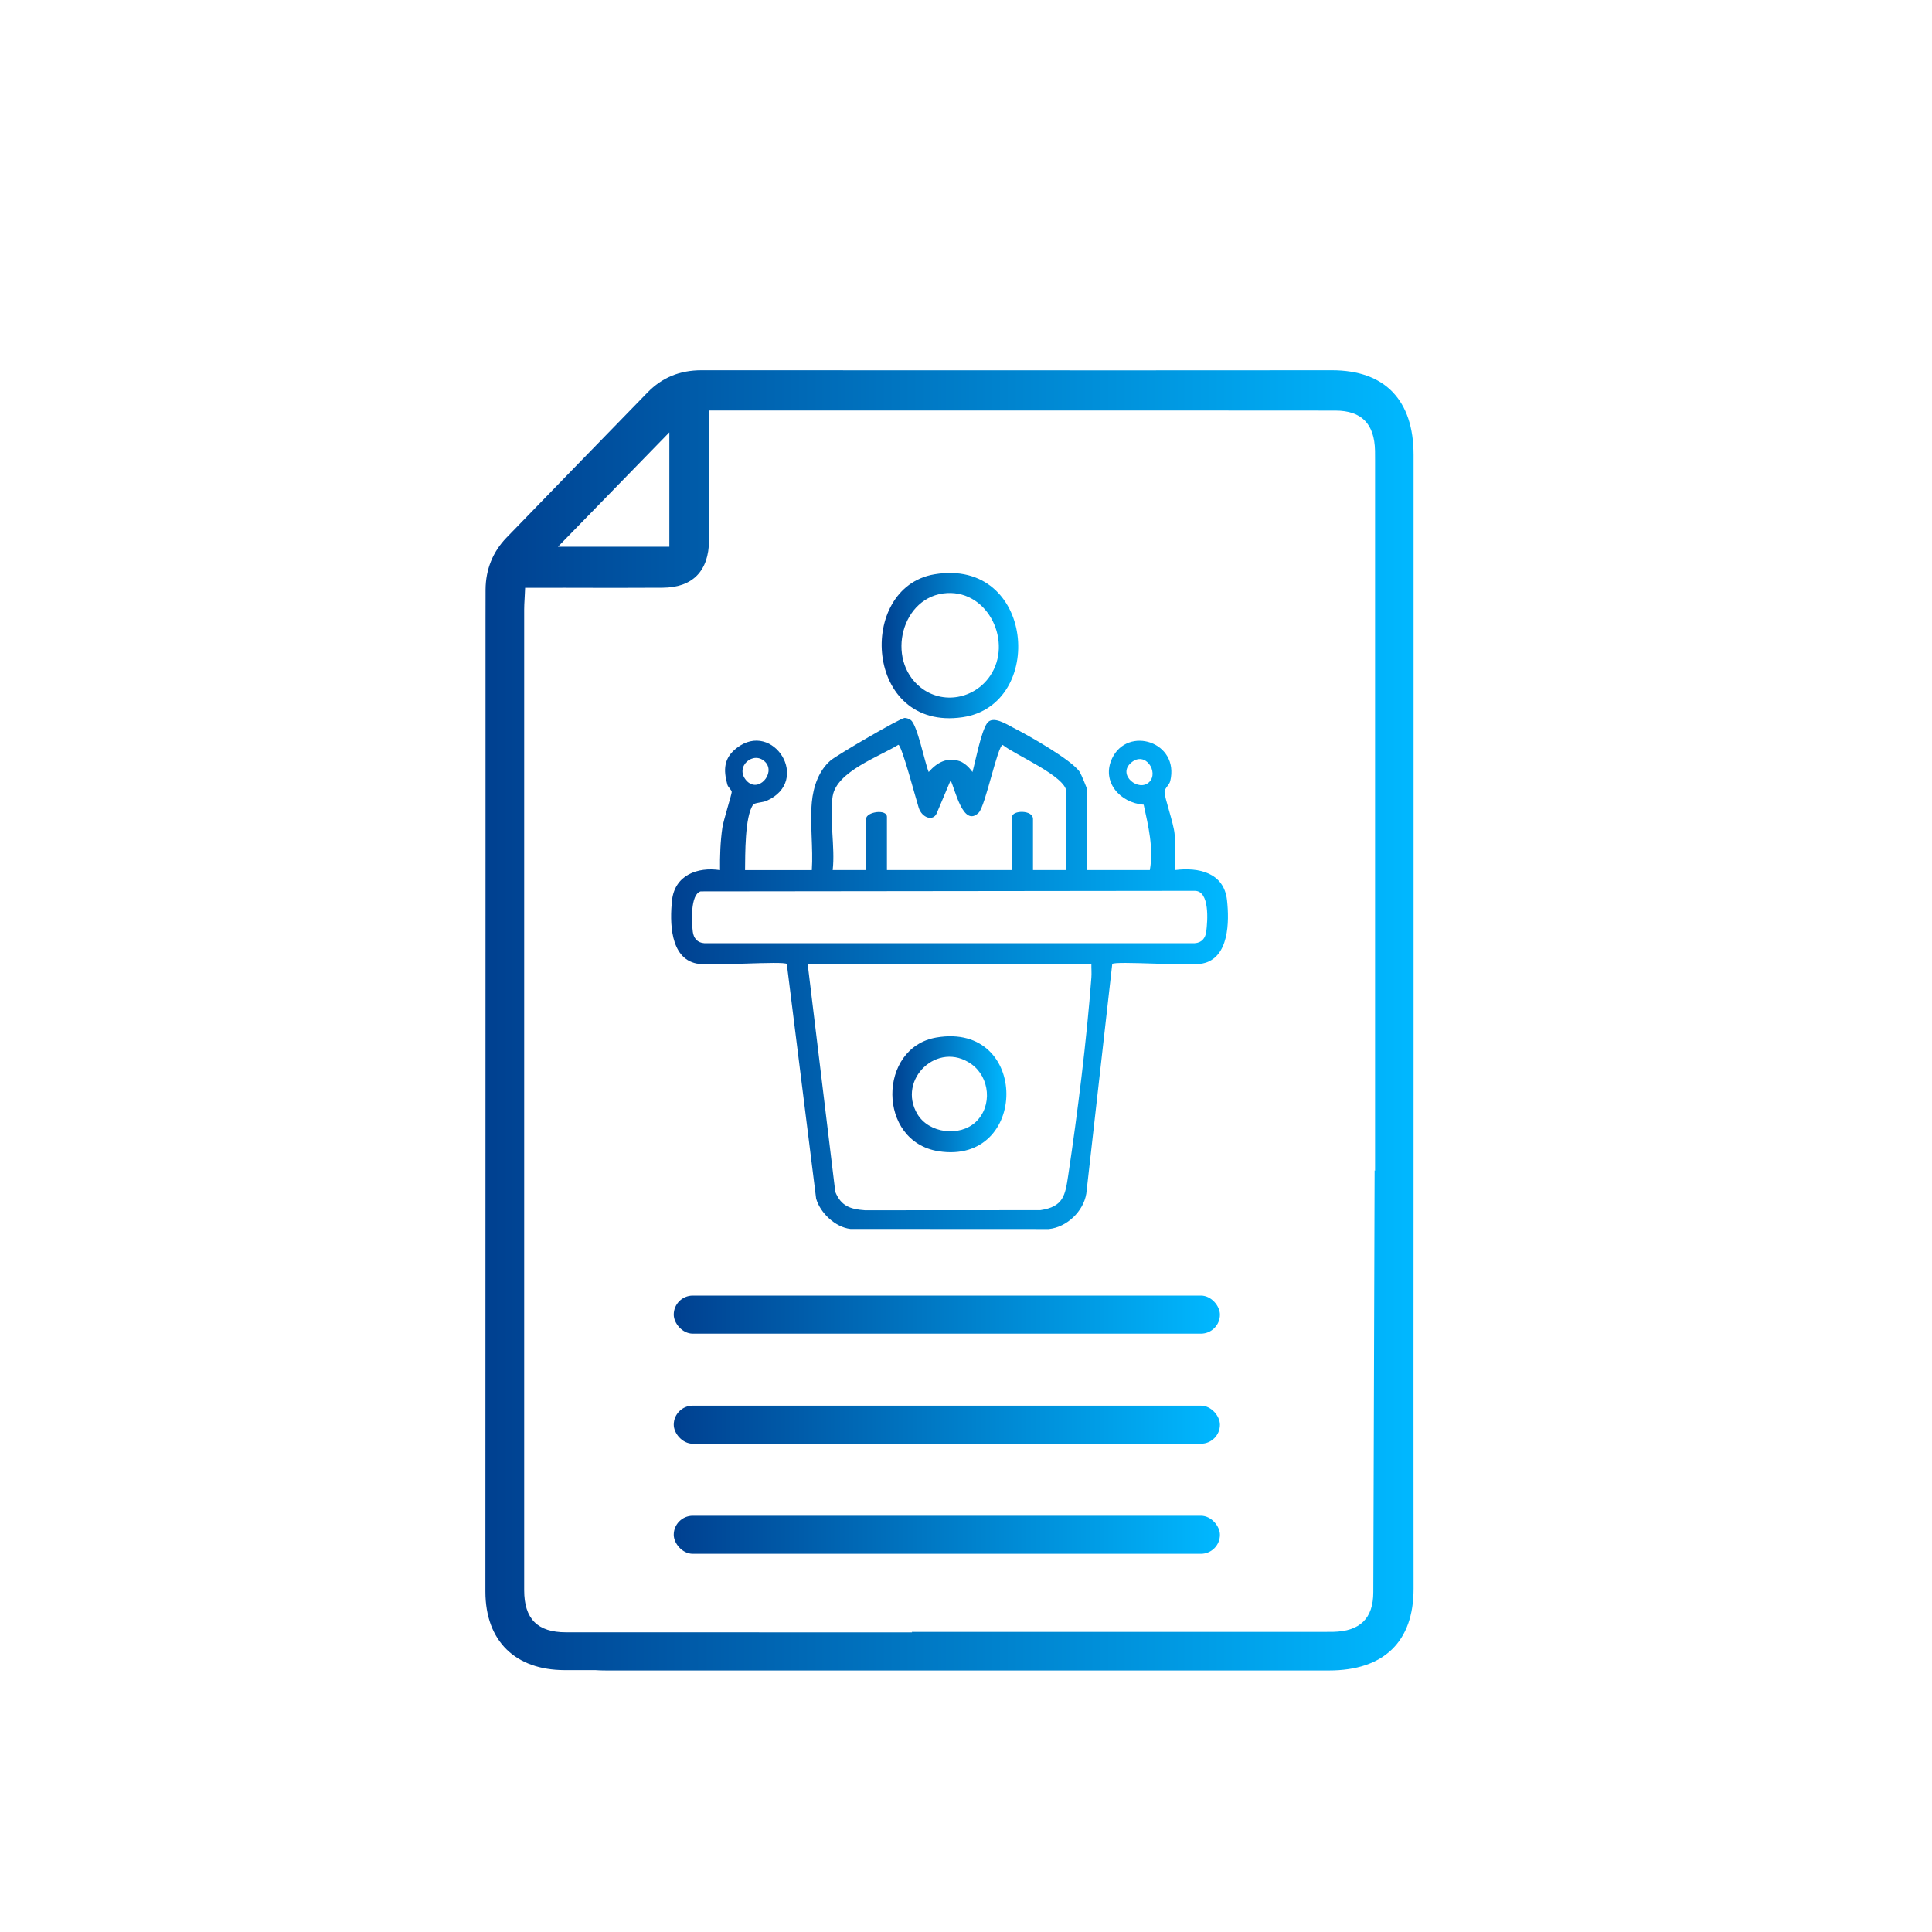 <?xml version="1.0" encoding="UTF-8"?>
<svg xmlns="http://www.w3.org/2000/svg" xmlns:xlink="http://www.w3.org/1999/xlink" id="Capa_1" data-name="Capa 1" viewBox="0 0 800 800">
  <defs>
    <style>
      .cls-1 {
        fill: url(#Degradado_sin_nombre-2);
      }

      .cls-2 {
        fill: url(#Degradado_sin_nombre-4);
      }

      .cls-3 {
        fill: url(#Degradado_sin_nombre-7);
      }

      .cls-4 {
        fill: url(#Degradado_sin_nombre-3);
      }

      .cls-5 {
        fill: url(#Degradado_sin_nombre-6);
      }

      .cls-6 {
        fill: url(#Degradado_sin_nombre);
      }

      .cls-7 {
        fill: url(#Degradado_sin_nombre-5);
      }
    </style>
    <linearGradient id="Degradado_sin_nombre" data-name="Degradado sin nombre" x1="201" y1="422.5" x2="585.36" y2="422.5" gradientUnits="userSpaceOnUse">
      <stop offset="0" stop-color="#004090"></stop>
      <stop offset="1" stop-color="#00b8ff"></stop>
    </linearGradient>
    <linearGradient id="Degradado_sin_nombre-2" data-name="Degradado sin nombre" x1="278.98" y1="544.36" x2="505.15" y2="544.36" xlink:href="#Degradado_sin_nombre"></linearGradient>
    <linearGradient id="Degradado_sin_nombre-3" data-name="Degradado sin nombre" x1="278.98" y1="589.94" x2="505.15" y2="589.94" xlink:href="#Degradado_sin_nombre"></linearGradient>
    <linearGradient id="Degradado_sin_nombre-4" data-name="Degradado sin nombre" x1="278.98" y1="635.52" x2="505.15" y2="635.52" xlink:href="#Degradado_sin_nombre"></linearGradient>
    <linearGradient id="Degradado_sin_nombre-5" data-name="Degradado sin nombre" x1="277.9" y1="403.1" x2="508.46" y2="403.1" xlink:href="#Degradado_sin_nombre"></linearGradient>
    <linearGradient id="Degradado_sin_nombre-6" data-name="Degradado sin nombre" x1="365.08" y1="267.33" x2="421.63" y2="267.33" xlink:href="#Degradado_sin_nombre"></linearGradient>
    <linearGradient id="Degradado_sin_nombre-7" data-name="Degradado sin nombre" x1="369.5" y1="453.1" x2="416.73" y2="453.1" xlink:href="#Degradado_sin_nombre"></linearGradient>
  </defs>
  <path class="cls-6" d="M576.64,162.3c-5.76-5.96-14.22-8.98-25.13-8.98h0c-12.91,0-25.82,0-38.74.02-15.5,0-30.99.01-46.49.02-58.6,0-117.21-.02-175.81-.04h-.02c-9,0-16.31,3.02-22.35,9.23l-8.34,8.57c-16.4,16.85-33.36,34.28-49.99,51.46-5.72,5.91-8.65,13.16-8.71,21.55-.03,4.15-.02,8.29-.02,12.44,0,1.91,0,3.82,0,5.72v94.46c-.03,100.76-.04,201.52-.05,302.27,0,20.65,12.56,32.5,32.78,32.54,4.25,0,8.49,0,12.74,0,2.19.16,4.44.16,6.81.15h1.7c41.06,0,82.13,0,123.19,0,0,0,0,0,0,0,34.02,0,68.05,0,102.07,0h69.98c11.34,0,20.12-2.93,26.1-8.72,5.96-5.76,8.98-14.22,8.98-25.14,0-12.83,0-25.66-.02-38.49,0-15.58-.02-31.16-.01-46.74,0-25.08.01-50.15.02-75.23,0-.05,0-.09,0-.14,0-14.86,0-54.47.01-69.34,0-64.29,0-128.58,0-192.86v-46.65c0-11.34-2.93-20.12-8.72-26.1ZM277.16,179.03v47.36h-46.13l46.13-47.36ZM568.84,601.05c-.09,27.79-.16,49.69-.18,58.28-.02,10.79-5.46,16.15-16.62,16.38-1.33.03-2.67.02-4,.02h-1.56s-55.43,0-55.43,0c-37.83,0-75.67,0-113.5,0,.05.06.08.13.13.2-41.3-.02-82.61-.02-123.91-.03,0,0,0,0,0,0-6.48,0-12.95,0-19.43,0-11.79,0-17.29-5.55-17.29-17.45,0-135.37,0-270.74,0-406.11,0-1.36.07-2.67.16-4.19.04-.74.09-1.52.12-2.36l.11-2.4h9.22c4.8-.03,9.6,0,14.4.01,10.92.01,22.2.03,33.3-.04,12.45-.07,19.11-6.87,19.25-19.65.12-10.23.09-20.63.07-30.7-.01-4.45-.02-8.9-.02-13.36v-9.66s61.2,0,61.2,0c38.35,0,76.69-.01,115.04-.01h13.15c22.92,0,46.63,0,69.94.04,10.79.02,16.15,5.46,16.38,16.62.03,1.33.02,2.67.02,4.01v1.56s0,55.43,0,55.43c0,70.84,0,164.41,0,237.14-.06-.05-.13-.09-.19-.14-.1,38.65-.25,82.41-.36,116.44Z"></path>
  <rect class="cls-1" x="278.98" y="536.48" width="226.17" height="15.76" rx="7.88" ry="7.88"></rect>
  <rect class="cls-4" x="278.98" y="582.06" width="226.17" height="15.76" rx="7.88" ry="7.88"></rect>
  <rect class="cls-2" x="278.98" y="627.64" width="226.17" height="15.76" rx="7.88" ry="7.88"></rect>
  <g>
    <path class="cls-7" d="M336.16,332.2c.59-6.36,2.82-13.05,7.75-17.3,2.54-2.19,28.9-17.6,30.69-17.62.83,0,1.85.39,2.52.87,2.73,1.96,5.77,17.56,7.43,21.52,3.43-3.93,7.58-6.21,12.73-4.52,3.1,1.02,5.4,4.53,5.4,4.53,1.29-4.72,3.51-16.43,5.99-20.14,2.36-3.53,8.35.51,11.01,1.85,6.03,3.03,24.29,13.38,27.46,18.33.53.82,3.06,6.91,3.06,7.3v33.26h25.92c1.63-8.9-.62-18.31-2.55-27.08-9.76-.72-17.65-9.53-13.06-19.2,6.43-13.55,27.94-6.88,24.07,9.39-.41,1.73-2.28,2.91-2.36,4.47-.11,2.22,3.76,12.98,4.15,17.42.44,4.97-.08,10.04.11,15.01,9.86-1.27,20.38,1.03,21.61,12.52.94,8.75.94,23.9-10.14,26.15-5.73,1.16-36.07-1.13-37.39.19l-10.74,95.09c-1.21,7.43-8.14,13.95-15.56,14.68l-82.12-.04c-6.25-.71-12.52-6.63-14.2-12.58l-12.14-97.14c-1.3-1.34-31.66.97-37.39-.19-11.05-2.25-11.08-17.36-10.14-26.15,1.11-10.39,10.49-13.95,19.88-12.52-.08-5.83.13-11.84.97-17.6.44-3.02,3.95-14.01,3.87-14.8-.08-.85-1.5-1.88-1.81-3.02-1.67-6.1-1.54-10.94,3.86-15.14,15.11-11.76,31.11,13.6,12.37,21.87-1.54.68-4.95.77-5.53,1.57-3.52,4.88-3.28,20.99-3.37,27.11h27.65c.61-9.07-.83-19.13,0-28.08ZM344.8,329.61c-1.47,8.84,1.09,21.4,0,30.67h13.82v-21.17c0-2.97,8.64-4.24,8.64-.86v22.03h51.84v-22.03c0-2.81,8.64-2.98,8.64.86v21.17h13.82v-32.4c0-6.36-21.52-15.42-26.35-19.42-2.1.11-7.16,25.28-9.94,28.04-6.49,6.44-9.85-10.02-11.65-13.37l-5.76,13.67c-1.51,3.37-6.04,1.87-7.41-2.24-1-2.99-7.09-26.2-8.46-26.15-7.97,4.91-25.5,11.05-27.18,21.19ZM316.93,315.58c-4.77-5.02-12.86,1.82-7.95,7.52s12.3-2.94,7.95-7.52ZM475.91,323.79c4.01-4.02-1.63-13.05-7.54-7.97s3.22,12.3,7.54,7.97ZM290.12,369.1c-4.33,1.24-3.75,12.79-3.25,16.71.35,2.7,1.91,4.57,4.75,4.75h203.11c2.84-.18,4.4-2.05,4.75-4.75.58-4.54,1.51-16.91-4.75-16.94l-204.61.23ZM451.93,399.16h-117.49l11.44,94.39c2.42,5.9,6.28,7.16,12.28,7.59l72.61-.04c9.58-1.4,10.32-6.14,11.55-14.37,3.88-25.82,7.64-56.01,9.6-81.97.14-1.87-.04-3.75,0-5.61Z"></path>
    <path class="cls-5" d="M386.91,237.81c41.55-7,46.27,54.12,11.66,59.18-40.6,5.94-44.04-53.72-11.66-59.18ZM392.15,245.58c-18.79,1.03-25.57,27.39-10.99,39.03,9.19,7.34,22.34,4.77,28.81-4.73,9.44-13.86-.58-35.25-17.82-34.3Z"></path>
    <path class="cls-3" d="M387.77,429.6c38.66-6.56,38.27,52.97.87,47.1-25.51-4-25.22-42.97-.87-47.1ZM404.11,464.51c6.88-6.55,5.78-18.42-1.86-23.88-13.93-9.95-30.9,6.35-22.39,20.66,4.77,8.03,17.57,9.58,24.26,3.22Z"></path>
  </g>
</svg>
